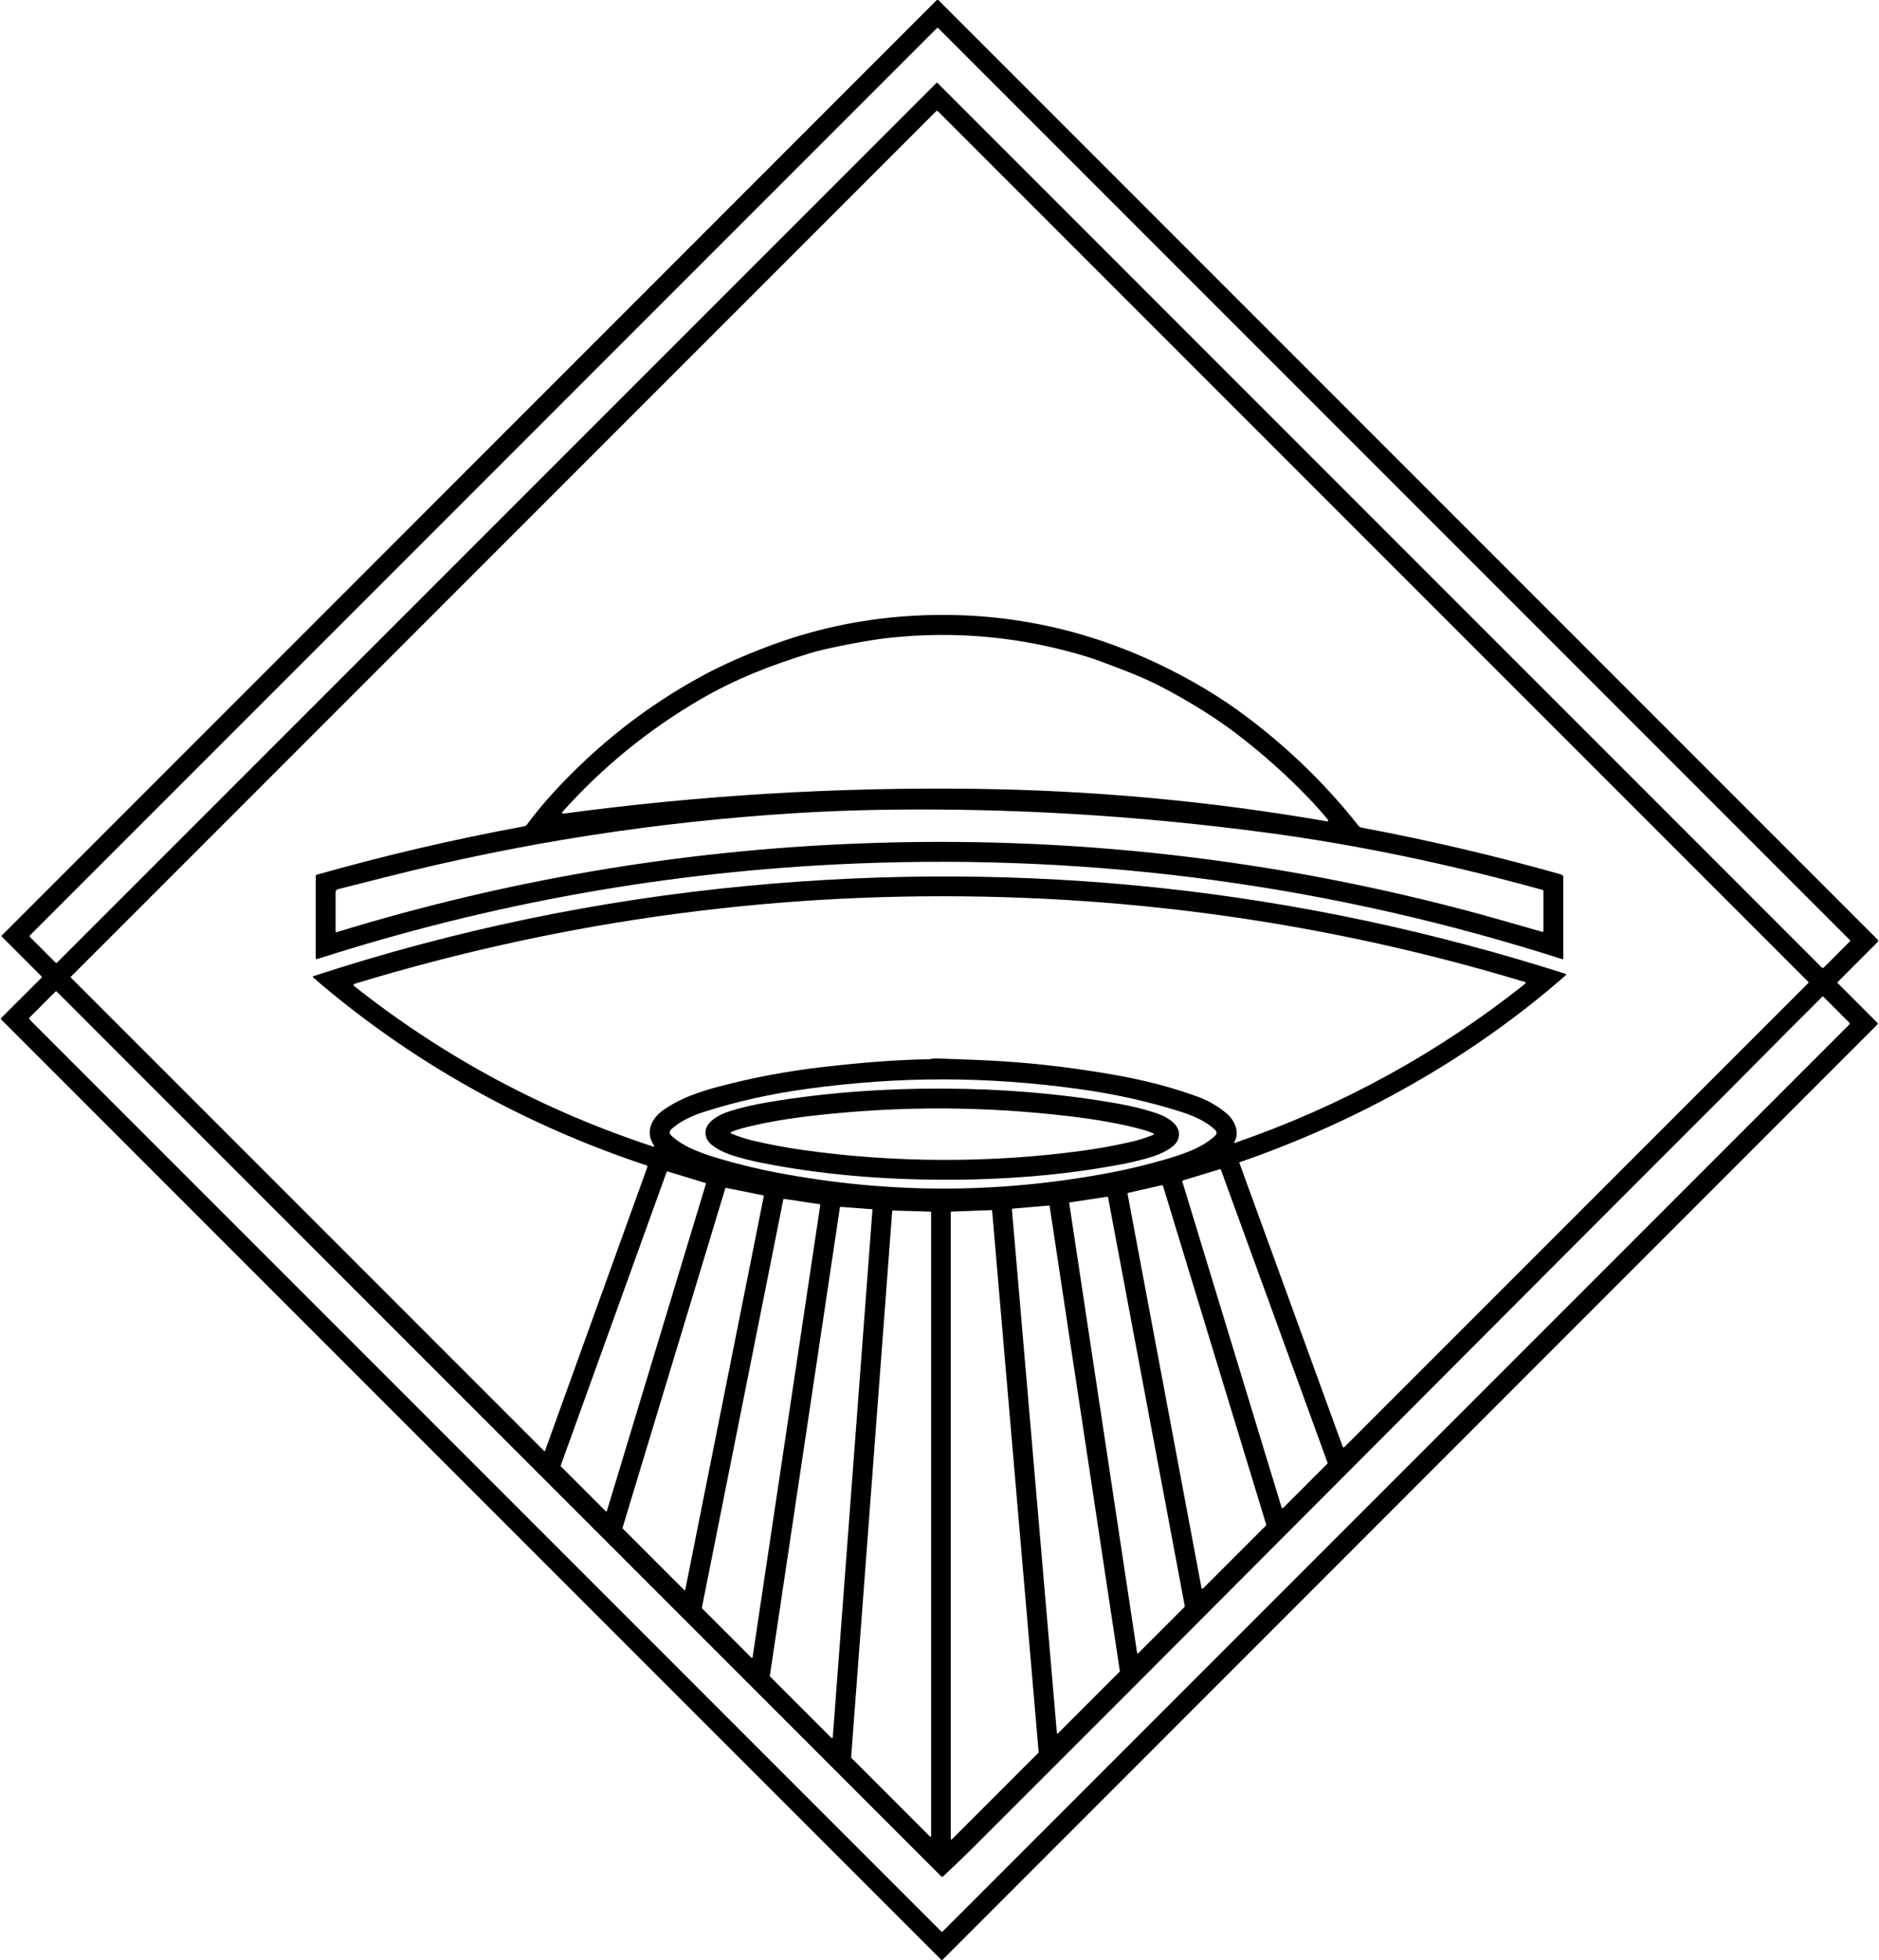 <svg width="982" height="1024" viewBox="0 0 982 1024" fill="none" xmlns="http://www.w3.org/2000/svg">
<g clip-path="url(#clip0_1586_2018)">
<path d="M490.36 0L981.5 491.13V491.95L960.38 513.1C960.347 513.133 960.32 513.171 960.302 513.214C960.284 513.257 960.275 513.303 960.275 513.35C960.275 513.397 960.284 513.443 960.302 513.486C960.32 513.529 960.347 513.567 960.38 513.6L981.28 534.51C981.321 534.55 981.354 534.599 981.377 534.652C981.399 534.706 981.411 534.764 981.411 534.822C981.411 534.881 981.399 534.939 981.377 534.993C981.354 535.048 981.321 535.098 981.28 535.14L492.52 1024H491.99L0.5 532.52V531.98L21.64 510.9C21.695 510.847 21.738 510.783 21.768 510.712C21.797 510.641 21.813 510.565 21.813 510.488C21.813 510.411 21.797 510.334 21.768 510.262C21.738 510.191 21.695 510.125 21.64 510.07L0.94 489.37C0.86 489.29 0.815 489.182 0.815 489.068C0.815 488.954 0.86 488.843 0.94 488.76L489.62 0H490.36ZM489.58 14.76L15.61 488.73C15.51 488.831 15.454 488.968 15.454 489.11C15.454 489.252 15.51 489.389 15.61 489.49L29.05 502.93C29.098 502.98 29.155 503.02 29.219 503.047C29.283 503.074 29.352 503.088 29.422 503.088C29.492 503.088 29.561 503.074 29.626 503.047C29.691 503.02 29.75 502.98 29.8 502.93L489.38 43.35C489.418 43.312 489.463 43.282 489.513 43.261C489.563 43.24 489.616 43.23 489.67 43.23C489.724 43.23 489.777 43.24 489.827 43.261C489.877 43.282 489.922 43.312 489.96 43.35L952.14 505.53C952.203 505.594 952.278 505.644 952.36 505.679C952.443 505.713 952.532 505.731 952.622 505.731C952.712 505.731 952.802 505.713 952.885 505.679C952.969 505.644 953.045 505.594 953.11 505.53L966.88 491.76C966.914 491.726 966.941 491.686 966.96 491.641C966.978 491.597 966.988 491.55 966.988 491.502C966.988 491.454 966.978 491.408 966.96 491.364C966.941 491.321 966.914 491.282 966.88 491.25L490.39 14.76C490.337 14.707 490.274 14.664 490.204 14.635C490.135 14.606 490.06 14.591 489.985 14.591C489.91 14.591 489.835 14.606 489.766 14.635C489.696 14.664 489.633 14.707 489.58 14.76ZM818.32 509.52C768.92 552.83 710.17 585.67 648.02 607.17C647.969 607.188 647.922 607.216 647.881 607.252C647.841 607.288 647.808 607.332 647.785 607.38C647.762 607.429 647.748 607.481 647.746 607.534C647.743 607.587 647.751 607.64 647.77 607.69L701.72 755.87C701.75 755.953 701.8 756.027 701.866 756.085C701.932 756.143 702.012 756.184 702.097 756.203C702.183 756.222 702.273 756.219 702.357 756.194C702.442 756.169 702.518 756.123 702.58 756.06L945.11 513.54C945.173 513.476 945.209 513.39 945.209 513.3C945.209 513.21 945.173 513.124 945.11 513.06L490.2 58.15C490.136 58.084 490.06 58.032 489.975 57.997C489.891 57.961 489.8 57.943 489.708 57.943C489.616 57.943 489.524 57.961 489.439 57.997C489.353 58.032 489.276 58.084 489.21 58.15L36.97 510.39C36.95 510.41 36.934 510.433 36.923 510.459C36.913 510.484 36.907 510.512 36.907 510.54C36.907 510.568 36.913 510.596 36.923 510.621C36.934 510.647 36.95 510.67 36.97 510.69L284.39 758.11C284.422 758.142 284.462 758.166 284.506 758.179C284.55 758.193 284.596 758.195 284.639 758.186C284.683 758.177 284.724 758.157 284.757 758.128C284.791 758.099 284.816 758.062 284.83 758.02L338.3 609.79C338.333 609.699 338.347 609.602 338.341 609.506C338.336 609.409 338.311 609.314 338.268 609.227C338.225 609.139 338.165 609.061 338.092 608.996C338.018 608.931 337.933 608.882 337.84 608.85C274.11 587.77 214.33 554.57 163.6 510.64C163.53 510.58 163.487 510.495 163.479 510.403C163.472 510.311 163.501 510.221 163.56 510.15C163.607 510.097 163.737 510.033 163.95 509.96C237.35 485.92 312.87 470.217 390.51 462.85C536.31 449.01 678.863 464.323 818.17 508.79C818.242 508.814 818.306 508.856 818.356 508.912C818.406 508.969 818.441 509.038 818.456 509.112C818.471 509.186 818.467 509.262 818.443 509.334C818.419 509.406 818.377 509.47 818.32 509.52ZM341.88 598.61C336.99 591.61 340.39 584.36 346.71 579.94C355.72 573.64 365.56 570.39 376.12 567.59C393.193 563.07 410.78 559.747 428.88 557.62C451.02 555.02 469.827 553.627 485.3 553.44C486.16 553.43 487.74 552.94 488.92 552.98C503.52 553.46 514.783 553.937 522.71 554.41C541.75 555.55 561.733 557.953 582.66 561.62C598.153 564.34 612.533 568.11 625.8 572.93C631.353 574.95 636.423 577.873 641.01 581.7C645.15 585.16 648.15 591.6 645.07 596.64C645.036 596.694 645.019 596.757 645.022 596.821C645.025 596.885 645.048 596.947 645.088 596.997C645.127 597.047 645.181 597.084 645.242 597.103C645.304 597.121 645.369 597.12 645.43 597.1C701.037 577.887 751.6 550.167 797.12 513.94C797.193 513.884 797.248 513.809 797.281 513.724C797.313 513.638 797.321 513.544 797.303 513.454C797.286 513.363 797.244 513.278 797.181 513.209C797.119 513.139 797.039 513.088 796.95 513.06C708.55 486.353 618.07 471.587 525.51 468.76C409.557 465.22 296.143 480.303 185.27 514.01C185.157 514.046 185.055 514.112 184.976 514.2C184.897 514.289 184.843 514.398 184.82 514.514C184.798 514.631 184.807 514.752 184.848 514.864C184.888 514.976 184.958 515.075 185.05 515.15C231.937 552.277 284.093 580.26 341.52 599.1C341.584 599.121 341.653 599.121 341.717 599.101C341.781 599.08 341.837 599.04 341.877 598.985C341.917 598.931 341.939 598.865 341.94 598.798C341.94 598.731 341.919 598.665 341.88 598.61ZM492.87 980.38C492.744 980.497 492.578 980.56 492.406 980.557C492.234 980.553 492.071 980.482 491.95 980.36L29.67 518.09C29.624 518.043 29.57 518.006 29.51 517.981C29.45 517.956 29.385 517.943 29.32 517.943C29.255 517.943 29.19 517.956 29.13 517.981C29.07 518.006 29.016 518.043 28.97 518.09L15.42 531.64C15.29 531.774 15.217 531.953 15.217 532.138C15.217 532.323 15.29 532.5 15.42 532.63L491.89 1009.1C491.994 1009.2 492.134 1009.26 492.278 1009.26C492.422 1009.26 492.56 1009.2 492.66 1009.1L966.58 535.18C966.631 535.13 966.672 535.07 966.699 535.004C966.727 534.938 966.741 534.867 966.741 534.795C966.741 534.723 966.727 534.652 966.699 534.586C966.672 534.52 966.631 534.46 966.58 534.41L952.82 520.65C952.797 520.625 952.769 520.605 952.738 520.591C952.707 520.578 952.673 520.57 952.638 520.57C952.604 520.57 952.569 520.578 952.537 520.591C952.504 520.605 952.475 520.625 952.45 520.65C944.523 528.463 927.8 545.257 902.28 571.03C901.64 571.67 901.057 572.253 900.53 572.78C870.277 602.933 767.623 705.78 592.57 881.32C590.763 883.133 589.39 884.51 588.45 885.45C570.417 903.437 543.993 929.847 509.18 964.68C508.867 964.993 508.533 965.327 508.18 965.68C502.973 970.82 497.87 975.72 492.87 980.38ZM492.86 621C521.753 621.02 550.88 618.247 580.24 612.68C589.393 610.94 598.653 608.723 608.02 606.03C617.75 603.22 628.54 599.73 635.18 593.23C635.362 593.051 635.506 592.839 635.605 592.604C635.704 592.37 635.756 592.118 635.757 591.864C635.758 591.61 635.708 591.359 635.611 591.124C635.514 590.89 635.37 590.678 635.19 590.5C630.56 585.93 623.68 582.95 617.49 580.97C600.69 575.597 582.857 571.603 563.99 568.99C539.743 565.63 516.047 563.943 492.9 563.93C469.747 563.91 446.047 565.563 421.8 568.89C402.933 571.477 385.097 575.447 368.29 580.8C362.09 582.77 355.21 585.74 350.57 590.31C350.39 590.488 350.246 590.7 350.149 590.934C350.052 591.169 350.002 591.42 350.003 591.674C350.004 591.928 350.056 592.18 350.155 592.414C350.254 592.649 350.398 592.861 350.58 593.04C357.21 599.55 367.99 603.05 377.72 605.87C387.087 608.577 396.347 610.807 405.5 612.56C434.847 618.167 463.967 620.98 492.86 621ZM618.29 616.73C618.221 616.751 618.158 616.785 618.102 616.83C618.047 616.875 618.001 616.931 617.968 616.995C617.934 617.058 617.914 617.127 617.907 617.199C617.901 617.27 617.908 617.342 617.93 617.41L669.77 787.55C669.798 787.639 669.848 787.72 669.916 787.784C669.984 787.848 670.067 787.893 670.158 787.915C670.248 787.937 670.343 787.935 670.433 787.91C670.523 787.885 670.604 787.836 670.67 787.77L693.67 764.77C693.74 764.697 693.789 764.606 693.81 764.507C693.832 764.408 693.824 764.305 693.79 764.21L638.11 611.23C638.062 611.099 637.966 610.992 637.841 610.93C637.716 610.869 637.573 610.858 637.44 610.9L618.29 616.73ZM348.87 612.05C348.776 612.021 348.674 612.03 348.587 612.075C348.499 612.12 348.432 612.197 348.4 612.29L293.04 765.73C293.015 765.798 293.01 765.872 293.026 765.943C293.042 766.014 293.078 766.079 293.13 766.13L316.55 789.55C316.597 789.596 316.654 789.629 316.717 789.646C316.78 789.663 316.847 789.664 316.91 789.647C316.973 789.631 317.032 789.599 317.079 789.554C317.126 789.509 317.161 789.453 317.18 789.39L368.92 618.52C368.948 618.425 368.938 618.322 368.891 618.234C368.844 618.146 368.765 618.08 368.67 618.05L348.87 612.05ZM589.65 623.22C589.531 623.249 589.428 623.322 589.361 623.424C589.294 623.526 589.269 623.65 589.29 623.77L627.93 829.68C627.946 829.766 627.986 829.845 628.044 829.91C628.102 829.975 628.177 830.023 628.26 830.048C628.343 830.074 628.432 830.077 628.516 830.056C628.601 830.035 628.678 829.991 628.74 829.93L661.62 797.04C661.682 796.978 661.725 796.901 661.747 796.817C661.768 796.732 661.765 796.643 661.74 796.56L607.8 619.56C607.765 619.443 607.686 619.343 607.581 619.282C607.475 619.22 607.349 619.202 607.23 619.23L589.65 623.22ZM379.41 620.64C379.334 620.627 379.255 620.642 379.189 620.682C379.122 620.723 379.073 620.786 379.05 620.86L325.34 798.28C325.323 798.336 325.322 798.395 325.336 798.451C325.35 798.507 325.379 798.559 325.42 798.6L357.59 830.77C357.631 830.811 357.683 830.84 357.74 830.854C357.796 830.867 357.856 830.865 357.911 830.848C357.967 830.83 358.017 830.798 358.055 830.754C358.094 830.711 358.12 830.657 358.13 830.6L399.18 624.9C399.195 624.818 399.177 624.733 399.13 624.664C399.084 624.595 399.012 624.547 398.93 624.53L379.41 620.64ZM559.1 628.21C559.054 628.216 559.009 628.231 558.969 628.255C558.929 628.278 558.894 628.31 558.866 628.347C558.838 628.384 558.818 628.427 558.806 628.472C558.795 628.517 558.793 628.564 558.8 628.61L594.27 863.58C594.279 863.644 594.306 863.704 594.347 863.753C594.389 863.803 594.443 863.84 594.504 863.86C594.565 863.881 594.63 863.884 594.693 863.87C594.756 863.856 594.814 863.825 594.86 863.78L619.1 839.54C619.141 839.5 619.171 839.451 619.188 839.397C619.206 839.343 619.21 839.286 619.2 839.23L579.09 625.53C579.073 625.442 579.023 625.365 578.951 625.313C578.878 625.261 578.788 625.238 578.7 625.25L559.1 628.21ZM409.78 626.38C409.69 626.365 409.598 626.386 409.523 626.439C409.448 626.491 409.397 626.57 409.38 626.66L366.81 839.97C366.799 840.025 366.801 840.082 366.817 840.136C366.833 840.19 366.861 840.239 366.9 840.28L392.72 866.1C392.766 866.145 392.824 866.176 392.887 866.19C392.95 866.204 393.015 866.201 393.076 866.18C393.137 866.16 393.191 866.123 393.233 866.073C393.274 866.024 393.301 865.964 393.31 865.9L428.68 629.56C428.687 629.514 428.685 629.467 428.674 629.422C428.662 629.377 428.642 629.334 428.614 629.297C428.586 629.26 428.551 629.228 428.511 629.205C428.471 629.181 428.426 629.166 428.38 629.16L409.78 626.38ZM529.13 631.49C529.088 631.494 529.047 631.506 529.01 631.526C528.972 631.545 528.939 631.572 528.912 631.605C528.885 631.637 528.865 631.675 528.852 631.715C528.84 631.755 528.836 631.798 528.84 631.84L552.35 905.42C552.354 905.482 552.376 905.541 552.414 905.591C552.451 905.64 552.502 905.678 552.56 905.699C552.618 905.72 552.681 905.724 552.742 905.71C552.802 905.696 552.857 905.665 552.9 905.62L585.16 873.36C585.195 873.325 585.221 873.282 585.237 873.236C585.252 873.189 585.257 873.139 585.25 873.09L548.56 630.12C548.548 630.04 548.506 629.969 548.443 629.919C548.38 629.868 548.3 629.844 548.22 629.85L529.13 631.49ZM439.37 630.54C439.269 630.531 439.168 630.562 439.088 630.625C439.008 630.688 438.955 630.779 438.94 630.88L402.33 875.56C402.321 875.621 402.326 875.684 402.345 875.743C402.364 875.802 402.397 875.856 402.44 875.9L434.53 907.99C434.584 908.047 434.652 908.086 434.728 908.104C434.804 908.123 434.884 908.118 434.957 908.091C435.03 908.065 435.094 908.017 435.141 907.955C435.188 907.893 435.215 907.818 435.22 907.74L455.95 632.19C455.954 632.137 455.948 632.085 455.931 632.034C455.915 631.984 455.889 631.938 455.854 631.898C455.82 631.858 455.778 631.825 455.731 631.802C455.684 631.778 455.633 631.764 455.58 631.76L439.37 630.54ZM497.18 633.02C497.097 633.023 497.018 633.057 496.96 633.117C496.902 633.177 496.87 633.257 496.87 633.34V960.81C496.87 960.874 496.89 960.936 496.926 960.988C496.962 961.04 497.012 961.081 497.071 961.105C497.13 961.128 497.195 961.134 497.257 961.12C497.319 961.107 497.376 961.076 497.42 961.03L542.72 915.73C542.755 915.697 542.782 915.656 542.8 915.611C542.817 915.566 542.824 915.518 542.82 915.47L518.5 632.52C518.492 632.439 518.454 632.363 518.393 632.309C518.331 632.256 518.252 632.227 518.17 632.23L497.18 633.02ZM466.64 632.46C466.55 632.457 466.463 632.489 466.396 632.548C466.329 632.608 466.288 632.691 466.28 632.78L444.81 918.14C444.807 918.19 444.814 918.239 444.831 918.286C444.848 918.332 444.875 918.375 444.91 918.41L486.02 959.53C486.069 959.58 486.132 959.614 486.2 959.628C486.269 959.642 486.34 959.635 486.405 959.608C486.469 959.581 486.524 959.536 486.563 959.477C486.601 959.419 486.621 959.35 486.62 959.28V633.39C486.62 633.299 486.585 633.211 486.521 633.146C486.458 633.081 486.371 633.043 486.28 633.04L466.64 632.46Z" fill="black"/>
<path d="M817.003 500.718C817.003 500.786 816.988 500.853 816.957 500.913C816.926 500.973 816.882 501.025 816.828 501.065C816.773 501.105 816.71 501.132 816.643 501.143C816.576 501.154 816.508 501.149 816.443 501.128C696.103 462.608 572.75 445.965 446.383 451.198C350.35 455.172 256.783 471.805 165.683 501.098C165.607 501.122 165.525 501.128 165.446 501.115C165.367 501.102 165.292 501.071 165.228 501.024C165.164 500.977 165.112 500.916 165.076 500.845C165.041 500.775 165.023 500.697 165.023 500.618V457.678C165.024 457.525 165.075 457.377 165.167 457.256C165.259 457.135 165.388 457.048 165.533 457.008C201.393 446.868 237.453 438.455 273.713 431.768C274.434 431.634 275.076 431.234 275.513 430.648C279.753 424.942 284.34 419.402 289.273 414.028C312.127 389.128 338 368.845 366.893 353.178C376.787 347.818 388.24 342.682 401.253 337.768C424.96 328.822 449.453 323.522 474.733 321.868C520.333 318.875 563.823 327.178 605.203 346.778C622.343 354.892 637.917 364.228 651.923 374.788C673.897 391.362 693.213 410.202 709.873 431.308C710.338 431.901 711.006 432.306 711.753 432.448C746.513 438.928 781.237 447.075 815.923 456.888C816.234 456.974 816.508 457.159 816.704 457.416C816.899 457.672 817.004 457.986 817.003 458.308V500.718ZM694.053 428.378C691.28 424.945 688.123 421.372 684.583 417.658C672.93 405.425 660.127 393.982 646.173 383.328C635.64 375.288 622.997 367.348 608.243 359.508C602.503 356.462 596.04 353.538 588.853 350.738C578.867 346.845 572.217 344.388 568.904 343.368C534.624 332.775 499.777 329.415 464.363 333.288C458.67 333.908 451.883 334.988 444.003 336.528C434.603 338.355 427.89 339.882 423.863 341.108C403.463 347.318 384.143 354.798 365.653 365.618C338.58 381.458 314.663 400.998 293.903 424.238C293.829 424.317 293.781 424.418 293.767 424.525C293.752 424.633 293.772 424.742 293.822 424.838C293.873 424.934 293.953 425.011 294.05 425.06C294.147 425.108 294.256 425.125 294.363 425.108C365.417 415.528 437.133 411.205 509.513 412.138C571.693 412.938 633.054 418.608 693.594 429.148C693.689 429.165 693.788 429.153 693.876 429.112C693.965 429.072 694.039 429.005 694.089 428.922C694.139 428.838 694.162 428.742 694.156 428.645C694.149 428.548 694.114 428.455 694.053 428.378ZM806.623 486.408V465.698C806.624 465.518 806.565 465.343 806.456 465.2C806.348 465.057 806.196 464.955 806.023 464.908C757.953 451.618 709.883 441.388 660.483 434.848C593.983 426.042 527.907 422.115 462.253 423.068C446.147 423.302 430.317 423.912 414.763 424.898C343.643 429.408 273.083 440.118 202.123 458.128C186.503 462.088 178.017 464.235 176.663 464.568C176.299 464.656 175.975 464.864 175.742 465.16C175.51 465.456 175.384 465.821 175.383 466.198V486.598C175.384 486.667 175.4 486.735 175.431 486.796C175.462 486.858 175.506 486.911 175.561 486.952C175.615 486.993 175.678 487.02 175.745 487.032C175.811 487.043 175.879 487.039 175.943 487.018C264.377 459.892 354.897 444.465 447.503 440.738C557.923 436.298 666.497 448.572 773.223 477.558C778.217 478.918 789.15 482.018 806.023 486.858C806.093 486.878 806.167 486.882 806.238 486.869C806.31 486.856 806.377 486.826 806.435 486.783C806.494 486.739 806.541 486.683 806.573 486.618C806.606 486.553 806.623 486.481 806.623 486.408Z" fill="black"/>
<path d="M492.501 568.749C523.291 568.849 554.371 571.309 583.981 576.559C591.388 577.879 597.971 579.486 603.731 581.379C609.681 583.349 618.651 588.019 615.531 595.589C613.791 599.809 606.371 603.029 601.961 604.409C597.268 605.876 592.031 607.163 586.251 608.269C555.391 614.159 523.551 616.479 492.341 616.369C461.131 616.269 429.311 613.729 398.491 607.629C392.718 606.489 387.491 605.169 382.811 603.669C378.411 602.259 371.011 598.989 369.301 594.759C366.231 587.169 375.231 582.559 381.191 580.629C386.964 578.776 393.561 577.216 400.981 575.949C430.621 570.899 461.721 568.649 492.501 568.749ZM492.371 605.999C517.178 606.079 541.554 604.493 565.501 601.239C574.028 600.086 582.618 598.523 591.271 596.549C595.004 595.696 598.821 594.483 602.721 592.909C602.796 592.878 602.861 592.825 602.906 592.757C602.952 592.689 602.977 592.609 602.978 592.528C602.979 592.446 602.956 592.365 602.912 592.297C602.868 592.228 602.805 592.173 602.731 592.139C601.071 591.393 599.144 590.723 596.951 590.129C586.478 587.276 573.911 584.979 559.251 583.239C536.791 580.566 514.524 579.193 492.451 579.119C470.378 579.053 448.104 580.286 425.631 582.819C410.958 584.473 398.378 586.696 387.891 589.489C385.691 590.063 383.758 590.719 382.091 591.459C382.016 591.493 381.953 591.548 381.909 591.617C381.865 591.686 381.843 591.766 381.844 591.848C381.845 591.929 381.87 592.009 381.915 592.077C381.961 592.145 382.025 592.198 382.101 592.229C385.988 593.829 389.798 595.066 393.531 595.939C402.171 597.966 410.751 599.583 419.271 600.789C443.191 604.189 467.558 605.926 492.371 605.999Z" fill="black"/>
</g>
<defs>
<clipPath id="clip0_1586_2018">
<rect width="981" height="1024" fill="white" transform="translate(0.5)"/>
</clipPath>
</defs>
</svg>
